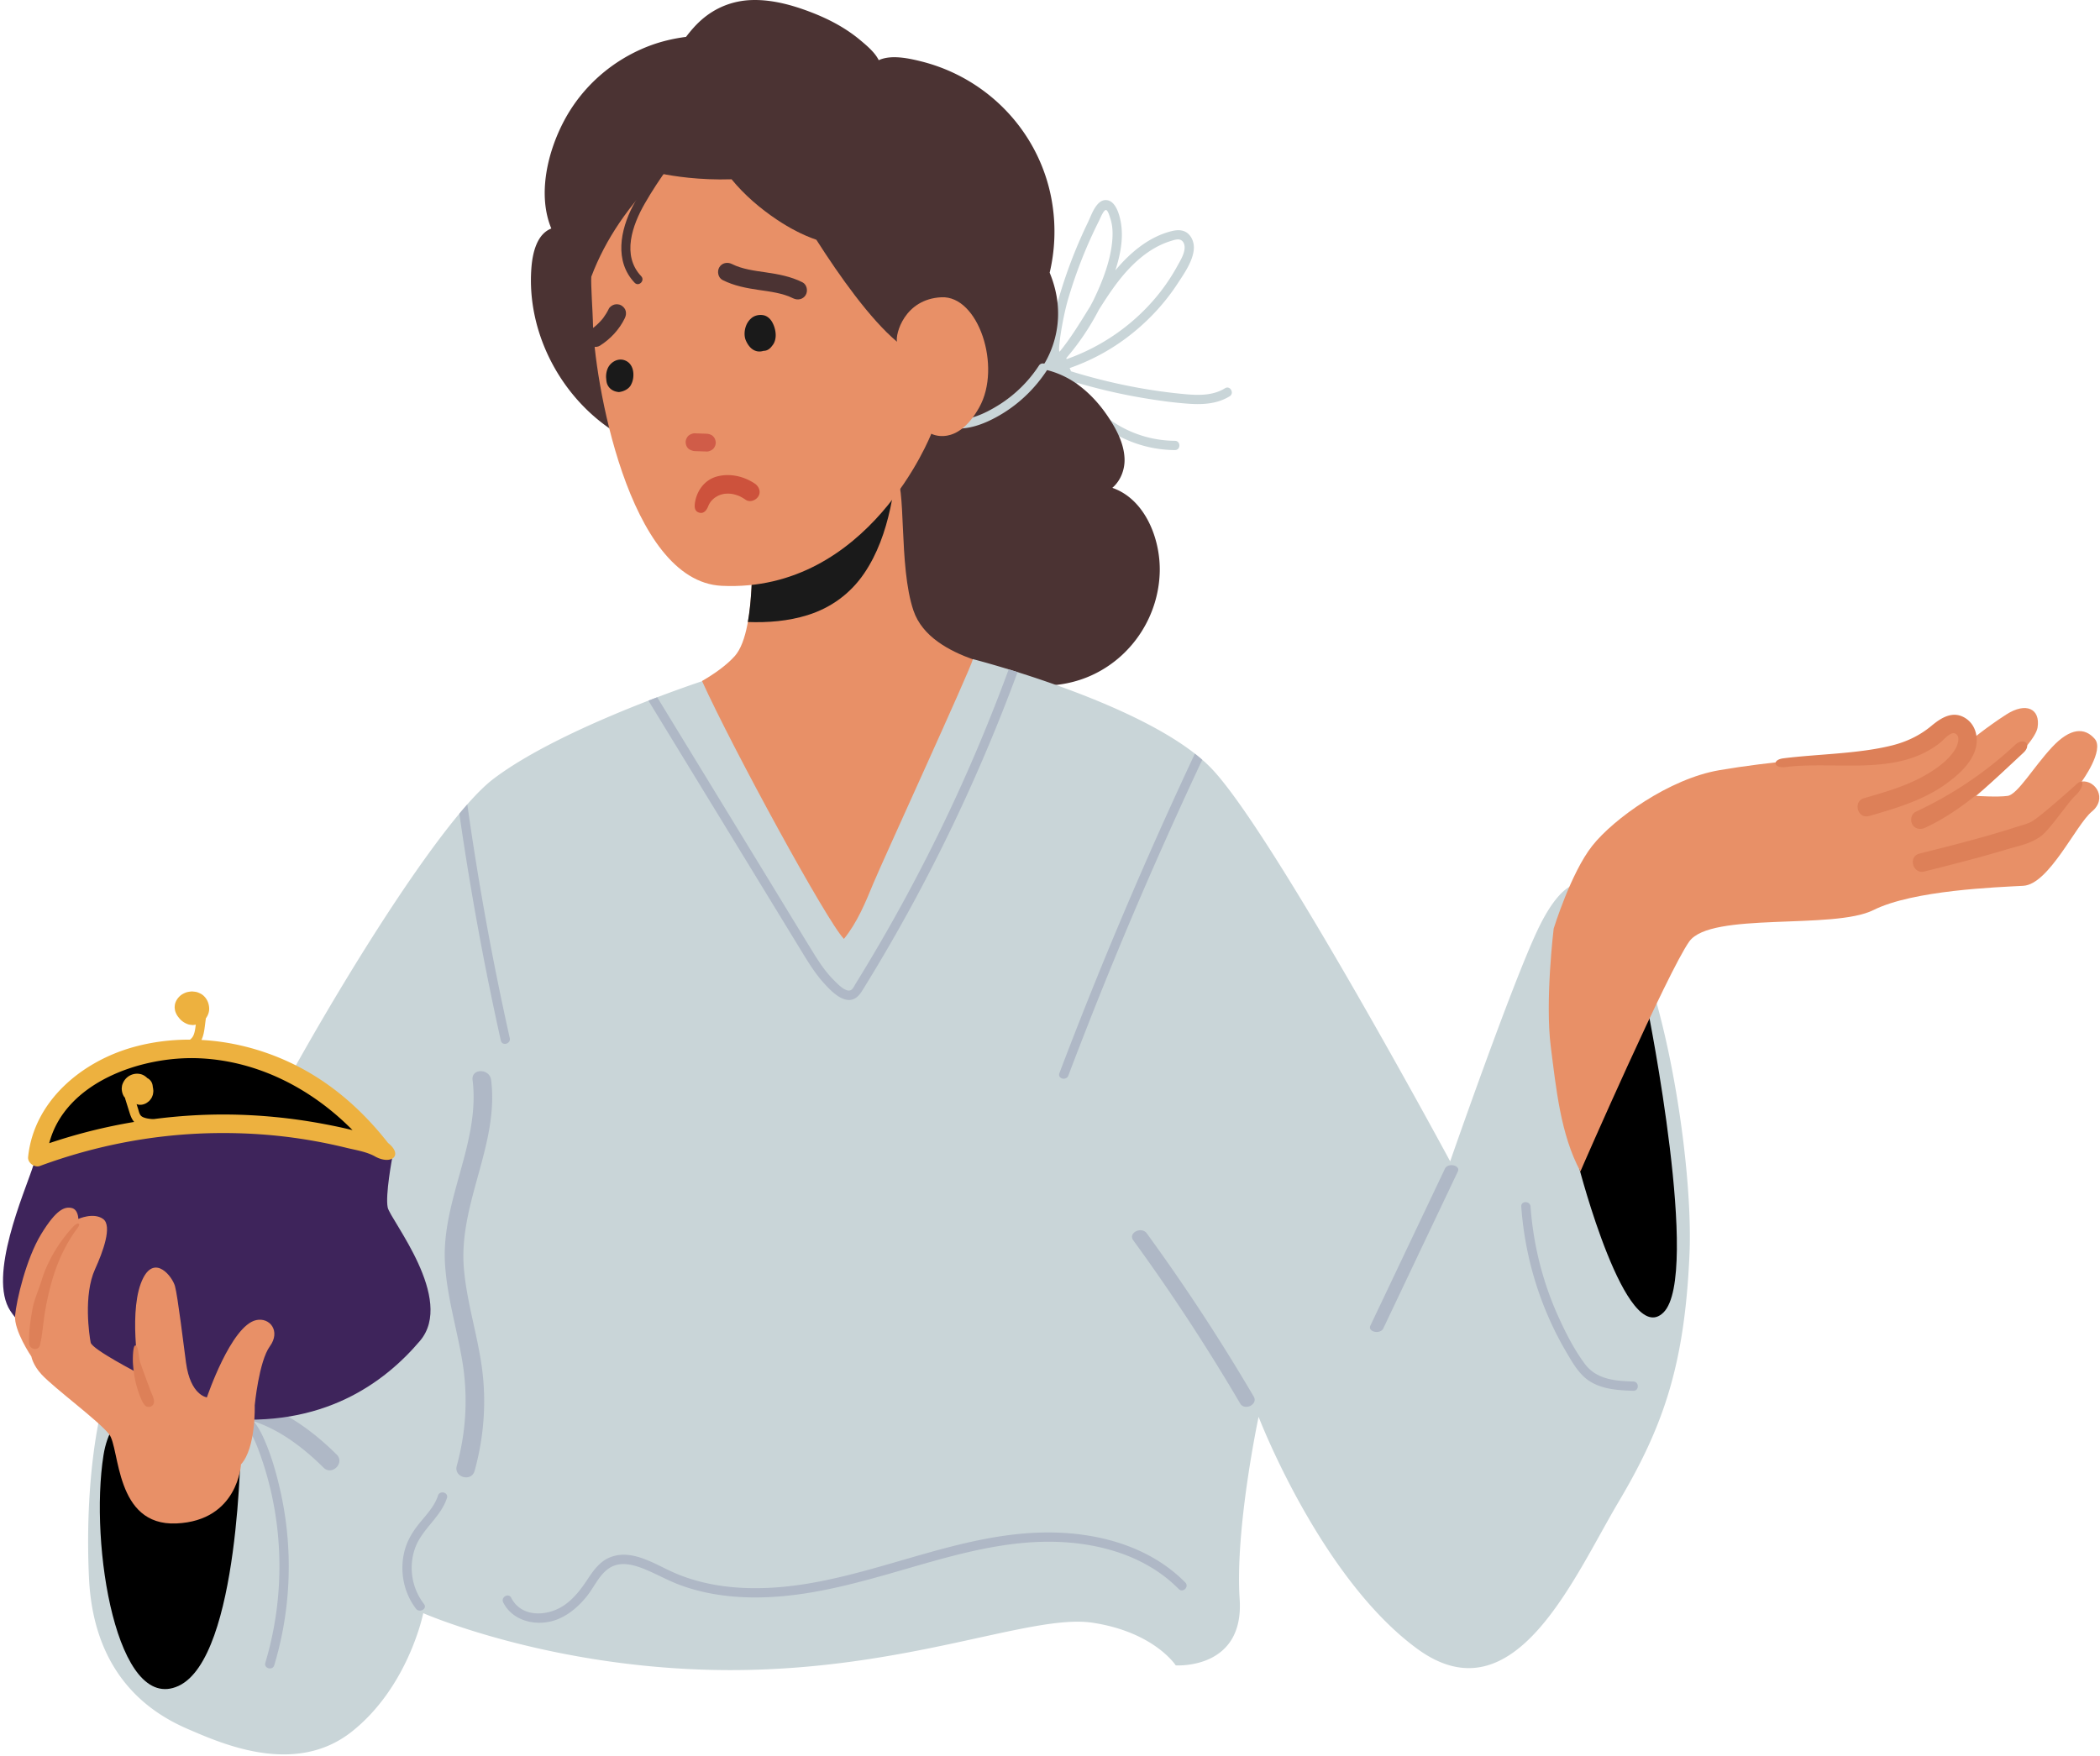 <svg xmlns="http://www.w3.org/2000/svg" viewBox="0 0 428 358"><g fill="none" fill-rule="evenodd"><path fill="#C9D5D8" d="M236.02 60.1a39.77 39.77 0 0 0 3.91-5.828c.575-1.045 1.303-2.197 1.478-3.397.084-.588.013-1.25-.41-1.7-.626-.666-1.636-.273-2.39-.04-4.609 1.421-8.269 4.974-11.099 8.75-1.274 1.7-2.427 3.481-3.556 5.278a51.363 51.363 0 0 1-6.628 9.838l.062.211c7.268-2.558 13.763-7.103 18.633-13.113m-9.39-14.163a9.132 9.132 0 0 0-.356-1.468c-.118-.353-.412-1.434-.78-1.632-.497-.267-1.247 1.668-1.469 2.108a95.735 95.735 0 0 0-1.485 3.08 95.592 95.592 0 0 0-4.794 12.767c-1.289 4.342-2.225 11.03-1.778 10.897 2.353-2.878 4.255-6.067 6.215-9.216.258-.493.53-.978.771-1.48 1.802-3.759 3.466-8.04 3.758-12.236.066-.936.067-1.892-.082-2.82m-13.8 28.72a98.469 98.469 0 0 1 8.9-29.325c.708-1.459 1.74-4.828 3.895-4.525 1.844.26 2.574 3.112 2.83 4.627.536 3.198-.116 6.532-1.136 9.683 3.023-3.62 6.848-6.859 11.492-8.003 1.194-.295 2.453-.317 3.4.582.818.78 1.176 1.935 1.105 3.045-.162 2.473-1.99 5.051-3.307 7.068-2.808 4.304-6.389 8.054-10.5 11.128a42.808 42.808 0 0 1-11.502 6.098c.088.226.194.441.287.664a116.464 116.464 0 0 0 13.824 3.377c3.035.545 6.093.972 9.165 1.257 2.85.266 5.857.384 8.38-1.182 1.035-.643 1.984.991.953 1.633-2.454 1.523-5.343 1.723-8.159 1.535-3.19-.212-6.38-.666-9.53-1.193a115.528 115.528 0 0 1-13.515-3.13c4.002 7.127 11.577 11.811 20.046 11.868 1.215.008 1.218 1.898 0 1.89-9.794-.067-18.548-5.88-22.572-14.535-.984-.314-1.97-.624-2.947-.963-.048.006-.087.037-.137.035-.052.013-.102.03-.154.041-1.056.247-1.563-1.169-.819-1.676"/><path fill="#4B3333" d="M108.303 54.633c.228-2.992 1.072-6.89 4.061-8.048-2.86-6.897-.767-15.58 2.571-21.905 3.684-6.982 9.805-12.367 17.15-15.231 2.486-.97 5.091-1.588 7.733-1.93.93-1.217 1.924-2.381 3.071-3.4 2.907-2.583 6.465-3.995 10.357-4.11 4.145-.122 8.283 1.03 12.118 2.51 3.586 1.383 7.014 3.19 9.97 5.669 1.293 1.084 3 2.5 3.76 4.083 2.577-1.203 6.31-.347 8.808.284a36.06 36.06 0 0 1 12.263 5.744c7.738 5.603 12.95 14.07 14.346 23.538a36.492 36.492 0 0 1-.577 13.752c1.218 2.955 1.863 6.124 1.69 9.37-.194 3.653-1.392 7.25-3.438 10.219a18.306 18.306 0 0 1 7.072 2.927c2.538 1.76 4.661 4.04 6.4 6.587 1.77 2.594 3.435 5.638 3.537 8.85.071 2.228-.832 4.488-2.489 5.91 6.664 2.303 9.825 10.393 9.66 17.12-.218 8.794-5.326 16.875-13.218 20.778-8.439 4.173-18.255 2.574-26.317-1.717-7.81-4.16-14.55-11.05-17.552-19.471-1.137-3.19-1.63-6.592-1.357-9.945a46.006 46.006 0 0 1-4.688.086 49.965 49.965 0 0 1-15.364-2.924c-.873-.314-1.717-.691-2.569-1.052-4.108 2.598-8.91 4.214-13.617 3.666-6.954-.81-12.752-5.851-14.869-12.464a19.904 19.904 0 0 1-.904-5.101c-11.388-6.93-18.624-20.433-17.608-33.795"/><path fill="#C9D5D8" d="M192.482 84.987c3.745 1.604 8.154-.566 11.308-2.573a26.652 26.652 0 0 0 7.955-7.885c.664-1.013 2.3-.067 1.632.955-2.365 3.612-5.495 6.68-9.198 8.911-3.744 2.258-8.383 4.051-12.65 2.224-1.114-.477-.153-2.106.953-1.632M322.625 180.26s-3.86-1.93-9.17 9.168c-5.307 11.1-17.898 47.323-17.898 47.323s-36.147-67.108-48.693-80.137c-12.547-13.029-48.537-22.233-48.537-22.233l-54.807 4.344s-28.951 9.436-42.945 20.052-48.18 69.737-55.901 89.522c-7.721 19.785-24.128 39.57-24.128 39.57s-3.377 13.03-2.412 33.778c.965 20.75 13.512 27.988 20.266 30.884 6.756 2.895 21.716 9.651 33.297.482 11.58-9.168 14.569-24.15 14.569-24.15s26.448 11.604 62.639 11.604c36.192 0 61.284-11.582 73.83-9.65 12.547 1.93 16.89 8.685 16.89 8.685s13.994.965 13.029-13.512c-.965-14.476 3.86-37.156 3.86-37.156s12.548 32.813 32.332 47.29c19.785 14.476 31.848-14.477 41.017-29.918 9.168-15.442 13.51-27.989 14.477-50.669.965-22.679-8.204-75.278-21.715-75.278"/><path fill="#AFB8C6" d="M43.594 284.858c9.79-.561 18.335 5.045 25.018 11.661 1.731 1.714-.943 4.387-2.674 2.672-6.005-5.945-13.526-11.059-22.344-10.553-2.43.139-2.422-3.641 0-3.78M294.485 238.262c.609-1.281 3.246-.727 2.63.57-5.062 10.66-10.124 21.318-15.184 31.977-.61 1.282-3.247.727-2.631-.57l15.185-31.977ZM233.74 251.45a406.145 406.145 0 0 1 21.786 33.262c.928 1.58-1.844 2.978-2.776 1.391a405.922 405.922 0 0 0-21.785-33.262c-1.097-1.51 1.683-2.895 2.776-1.391M90.698 257.676c-.811-12.904 7.218-24.64 5.619-37.51-.3-2.408 3.484-2.386 3.779 0 1.641 13.205-6.656 25.158-5.555 38.366.579 6.964 2.82 13.67 3.719 20.59.901 6.95.334 13.968-1.524 20.716-.645 2.342-4.293 1.348-3.645-1.004 1.939-7.043 2.326-14.318 1.103-21.523-1.113-6.555-3.078-12.97-3.496-19.635M225.694 199a934.455 934.455 0 0 0-7.956 20.27c-.426 1.127-2.254.639-1.82-.502 8.36-22.051 17.593-43.767 27.606-65.118.523.409 1.024.823 1.504 1.242-6.812 14.538-13.292 29.232-19.334 44.108M95.245 163.987a603.356 603.356 0 0 0 8.65 47.638c.265 1.184-1.556 1.69-1.821.502a613.396 613.396 0 0 1-8.454-46.244 92.108 92.108 0 0 1 1.625-1.896M132.154 142.834c.617-.239 1.212-.466 1.795-.687l22.061 36.118c3.17 5.19 6.324 10.392 9.512 15.571 1.292 2.098 2.632 4.197 4.388 5.943.68.676 2.407 2.568 3.476 2.074.468-.216.76-.929 1.021-1.347a357.096 357.096 0 0 0 17.685-32.214c5.021-10.382 9.5-21.016 13.493-31.834.574.175 1.181.365 1.805.561-7.78 21.081-17.495 41.443-29.073 60.704a346.438 346.438 0 0 1-2.164 3.551c-.583.945-1.209 2.081-2.334 2.456-2.182.731-4.6-1.869-5.897-3.3-1.73-1.907-3.093-4.104-4.43-6.292-1.645-2.687-3.284-5.377-4.927-8.065-6.73-11.02-13.464-22.042-20.196-33.064-2.07-3.392-4.144-6.783-6.215-10.175"/><path fill="#AFB8C6" d="M47.665 286.61c2.872 1.156 4.698 3.584 5.959 6.332 1.545 3.365 2.6 7.004 3.43 10.605a70.34 70.34 0 0 1 1.426 23.01 70.296 70.296 0 0 1-2.581 12.913c-.348 1.162-2.173.667-1.823-.503 4.147-13.823 3.81-28.843-1.045-42.443-1.098-3.08-2.6-6.776-5.87-8.092-1.112-.448-.626-2.277.504-1.822M311.94 245.974c.553 7.696 2.447 15.303 5.622 22.341 1.506 3.34 3.236 6.755 5.426 9.706 2.387 3.217 6.191 3.504 9.9 3.613 1.213.035 1.22 1.926 0 1.89-3.654-.107-7.65-.379-10.37-3.144-1.37-1.393-2.37-3.173-3.35-4.846a65.782 65.782 0 0 1-2.892-5.51 68.531 68.531 0 0 1-6.226-24.05c-.087-1.214 1.803-1.208 1.89 0M104.196 325.733c2.127 4.17 7.578 3.785 10.904 1.433 1.936-1.369 3.363-3.258 4.654-5.214 1.195-1.809 2.478-3.617 4.556-4.463 4.415-1.796 9.023 1.316 12.92 3.051 4.734 2.108 9.924 3.049 15.083 3.204 21.381.641 40.687-11.599 62.01-11.332 9.914.124 20.128 2.977 27.248 10.192.855.866-.48 2.204-1.337 1.336-6.503-6.589-15.75-9.315-24.813-9.613-10.61-.349-20.925 2.668-31.014 5.59-10.195 2.953-20.564 5.892-31.275 5.735-5.007-.074-10.054-.832-14.75-2.61-2.369-.897-4.569-2.154-6.909-3.112-2.153-.883-4.738-1.651-6.93-.468-2.248 1.212-3.352 3.946-4.88 5.875-1.548 1.949-3.46 3.672-5.763 4.667-3.953 1.708-9.248.776-11.336-3.317-.552-1.082 1.078-2.039 1.632-.954M82.478 316.06c.547-2.05 1.617-3.8 2.935-5.44 1.442-1.8 3.122-3.483 3.854-5.722.376-1.151 2.203-.66 1.822.502-1.294 3.958-5.11 6.322-6.495 10.213a12.074 12.074 0 0 0 1.82 11.382c.743.962-.9 1.904-1.632.954-2.569-3.33-3.386-7.84-2.304-11.89"/><path fill="#E89067" d="M177.997 180.084c-1.622 3.935-3.288 7.992-5.995 11.32-3.402-3.43-22.665-38.778-28.922-52.572 2.473-1.436 4.936-3.155 6.658-5.069 4.919-5.466 3.354-26.035 3.354-33.86 0-7.825 26.829-5.366 29.289-3.354 2.459 2.013.67 18.781 3.8 27.947 1.815 5.315 7.278 8.178 12.093 9.921-.442 1.951-18.535 41.44-20.277 45.667"/><path fill="#1A1A1A" d="M152.413 126.805c4.104.148 8.235-.18 12.163-1.401 4.763-1.481 8.74-4.378 11.545-8.507 2.692-3.963 4.293-8.544 5.312-13.196.5-2.29.86-4.596 1.128-6.913-.061-.077-.114-.184-.18-.24-2.46-2.011-29.29-4.47-29.29 3.355 0 5.766.843 18.438-.678 26.902"/><path fill="#E89067" d="M191.878 60.6c-7.58.363-9.43 7.583-9.062 9.066-5.474-4.601-11.663-13.315-16.435-20.79-2.852-.977-5.566-2.442-8-4.068-3.405-2.275-6.65-5.042-9.28-8.26-6.61.21-11.91-.651-14.378-1.155-6.463 6.253-11.333 13.372-14.211 21.018-.118 1.478.302 7.557.32 8.958.15 11.405 7.096 53.143 26.27 54.056 30.045 1.43 42.708-31.006 42.708-31.006s5.183 2.864 9.783-5.392c4.598-8.255-.164-22.787-7.715-22.426"/><path fill="#1A1A1A" d="M127.265 73.432c-1.335-.456-2.77.35-3.36 1.57-.309.642-.457 1.52-.34 2.322.013.257.051.51.114.747.184.692.844 1.717 2.464 1.857 1.168-.145 2.036-.732 2.408-1.384a4.13 4.13 0 0 0 .515-1.629c.064-.643.022-1.303-.21-1.912-.292-.76-.817-1.307-1.59-1.57M157.382 65.673c-.413-.736-1.088-1.331-1.95-1.44-.788-.101-1.632.083-2.254.598-.661.547-1.086 1.273-1.29 2.105-.201.82-.206 1.766.154 2.543.434.936 1.087 1.823 2.129 2.099.477.126.974.095 1.434-.054.749.008 1.34-.432 1.753-1.02 1.139-1.307.806-3.44.024-4.831"/><path fill="#D05C48" d="M145.27 88.876c-.34-.319-.975-.47-1.292-.458-1.052-.037-1.452-.049-2.503-.085-.603.046-1.114.411-1.276.606-.29.327-.497.85-.458 1.292.042.475.225.965.607 1.275.355.273.975.471 1.291.458l2.504.086c.608-.05 1.113-.412 1.275-.607.291-.327.497-.849.458-1.292-.042-.475-.225-.964-.607-1.275"/><path fill="#4B3333" d="M146.593 54.503c.542-.927 1.672-1.139 2.586-.678 2.09 1.054 4.612 1.366 6.963 1.707 2.562.373 5.06.84 7.396 2.01.913.457 1.171 1.746.68 2.586-.545.929-1.67 1.137-2.587.678-2.092-1.048-4.617-1.355-6.968-1.697-2.562-.373-5.059-.843-7.392-2.02-.91-.46-1.17-1.744-.678-2.586M120.365 67.203c.234-.148.458-.31.682-.475.687-.55 1.31-1.17 1.863-1.856.443-.603.84-1.238 1.165-1.914.197-.407.708-.752 1.13-.868.453-.125 1.055-.069 1.456.19.404.26.76.648.869 1.13.117.518.04.977-.19 1.456-1.108 2.297-2.917 4.241-5.067 5.601-.838.53-2.121.203-2.586-.679-.493-.932-.216-2.02.678-2.585"/><path fill="#CD523C" d="M141.675 102.275c.433-2.359 1.986-4.492 4.502-5.152 2.617-.686 5.493-.023 7.698 1.492.813.559 1.26 1.685.678 2.586-.521.809-1.714 1.278-2.586.678a9.141 9.141 0 0 0-1.252-.729c-.063-.03-.15-.064-.19-.081-.076-.028-.152-.057-.228-.083a7.838 7.838 0 0 0-1.068-.286 7.495 7.495 0 0 0-.221-.033 6.984 6.984 0 0 0-.541-.036c-.255-.005-.508.023-.762.027h-.007c-.124.026-.248.045-.372.075a6.272 6.272 0 0 0-.576.165c-.024.008-.134.05-.206.078-.045.021-.09.041-.102.048-.203.1-.4.209-.59.33-.083.054-.165.111-.247.167l-.006.004c-.156.141-.317.274-.463.425-.07.071-.137.144-.202.219-.043.048-.056.066-.076.092-.095.141-.192.28-.276.428-.062.107-.111.222-.172.329l-.002.002-.008.027c-.346.923-.923 1.777-1.954 1.443-.905-.292-.962-1.173-.771-2.215"/><path fill="#4B3333" d="M128.973 42.003c3.007-5.776 7.053-11.128 11.358-15.992.808-.912 2.141.429 1.337 1.337-3.859 4.359-7.34 9.081-10.248 14.13-2.514 4.366-4.768 10.586-.739 14.826.838.881-.497 2.22-1.337 1.336-4.177-4.395-2.908-10.763-.37-15.637"/><path fill="#3E245B" d="M79.944 236s-1.452 7.657-.924 10.165c.528 2.508 13.811 18.666 6.572 27.19-7.238 8.526-19.785 17.855-40.535 15.764-20.749-2.091-38.282-14.798-42.947-21.876-4.664-7.077 2.896-24.127 4.665-29.597 1.77-5.468 31.044-9.65 40.856-9.168 9.812.483 32.313 7.522 32.313 7.522"/><path fill="#000" d="M49.079 293.461s-.15 44.438-12.696 50.23c-12.547 5.79-18.187-28.676-15.292-47.013 2.895-18.337 25.415-8.686 27.988-3.217"/><path fill="#E89067" d="M49.114 298.528s-.56 11.482-13.162 12.042c-12.602.56-11.482-15.402-13.722-18.203-2.24-2.8-11.037-9.268-13.725-12.135-1.81-1.931-2.112-3.693-2.112-3.693s-3.597-5.291-3.317-8.371c.279-3.081 2.245-11.557 5.325-16.598 3.08-5.041 4.761-5.601 6.161-5.32 1.401.279 1.401 2.24 1.401 2.24s3.08-1.4 5.04 0c1.961 1.4-.066 6.81-1.629 10.238-2.419 5.302-1.171 13.566-.891 14.966.279 1.4 9.908 6.35 9.908 6.35s-2.385-13.484.84-19.602c2.424-4.597 5.864-.232 6.425 1.728.56 1.96 1.8 12.259 2.257 15.635.905 6.69 4.254 7.063 4.254 7.063s4.922-14.604 10.028-15.745c2.81-.627 5.05 2.246 2.81 5.327-2.241 3.08-3.09 12.036-3.09 12.036s.28 8.682-2.801 12.042"/><path fill="#DD8058" d="M6.55 267.211c.368-2.228 1.293-4.123 1.955-6.282 1.3-4.247 3.98-8.324 6.497-10.946.844-.879 1.576-.654.83.331-2.557 3.377-4.28 7.29-5.401 11.36a56.785 56.785 0 0 0-1.335 6.238c-.33 2.093-.462 4.221-.941 6.286-.297 1.283-2.131.92-2.205-.298-.132-2.23.24-4.49.6-6.689M27.592 274.282c.637 0 .667 2.511.975 3.434.405 1.217 1.884 5.2 2.124 5.828.24.634.545 1.18.68 1.88.096.483-.062.983-.506 1.242-.39.23-1.027.201-1.332-.172-.524-.64-.83-1.406-1.115-2.175a22.034 22.034 0 0 1-.654-2.052c-.372-1.434-.571-2.932-.673-4.408-.038-.577-.05-3.577.5-3.577"/><path fill="#000" d="M74.004 233.095s-11.618-4.092-29.572-4.092-36.173 6.6-36.173 6.6-1.981-6.6 8.977-14.654c10.957-8.053 22.31-8.185 29.968-6.072 7.657 2.112 20.859 6.864 26.8 18.218"/><path fill="#EDB13F" d="M27.347 228.72c-.44-.5-.7-1.132-.908-1.786-.314-.991-.622-1.985-.932-2.977-.014-.044-.005-.088-.01-.133-.102-.124-.21-.246-.287-.384-.255-.46-.348-.858-.395-1.374a1.268 1.268 0 0 1 .003-.254c.025-.235.042-.483.12-.71.256-.751.752-1.406 1.453-1.8a3.113 3.113 0 0 1 2.31-.321c.541.143.986.456 1.37.84.03.017.068.015.098.034.42.27.724.645.868 1.13.06.199.092.41.107.622.002.008.008.015.01.024.046.206.068.422.09.63.005.067.01.13.007.197a4.432 4.432 0 0 1-.082.63.855.855 0 0 1-.044.165c-.082.23-.173.483-.316.686-.117.165-.24.338-.382.484-.086.089-.193.16-.289.235a2.413 2.413 0 0 1-.868.46 2.068 2.068 0 0 1-.792.098 1.404 1.404 0 0 1-.642-.143l.298.953c.19.6.298 1.289.8 1.598.573.355 1.418.459 2.09.508.118.008.234-.006.353-.002 4.946-.64 9.933-.964 14.926-.924 6.537.052 13.074.693 19.5 1.892 2.018.376 4.043.797 6.048 1.29-8.29-8.391-19.193-14.107-31.19-14.645-11.716-.526-27.36 4.799-30.63 17.309a111.471 111.471 0 0 1 17.316-4.332m-.034-15.293c3.742-1.027 7.58-1.494 11.415-1.486.303-.24.556-.52.724-.926.272-.654.356-1.41.442-2.073l.007-.055c-.156.025-.31.059-.462.072-.102.01-.203.007-.305-.005-.257-.03-.526-.047-.773-.132-.714-.245-1.363-.665-1.834-1.258-.16-.203-.342-.42-.476-.648a4.207 4.207 0 0 1-.325-.741 1.337 1.337 0 0 1-.048-.186 5.016 5.016 0 0 1-.08-.622 1.34 1.34 0 0 1 .006-.168c.02-.21.037-.434.097-.637.15-.51.428-.956.792-1.34.238-.25.528-.473.834-.631.304-.158.64-.308.981-.37.344-.062.708-.124 1.06-.084.25.028.51.049.754.117.24.066.47.174.693.278a2.9 2.9 0 0 1 .825.606c.627.648.952 1.494.991 2.387.033.755-.235 1.475-.675 2.074-.073.576-.147 1.15-.222 1.726-.12.924-.272 1.837-.677 2.682 8.744.469 17.36 3.437 24.644 8.337 5.152 3.464 9.572 7.793 13.383 12.656 3.133 2.497.746 4.523-2.509 2.834-1.762-1.045-4.184-1.401-5.966-1.838a105.587 105.587 0 0 0-8.32-1.69c-6.12-.99-12.336-1.406-18.534-1.311-12.179.187-24.214 2.485-35.635 6.704-1.08.398-2.51-.656-2.392-1.823 1.177-11.447 10.995-19.544 21.585-22.45"/><path fill="#000" d="M335.873 206s10.786 53.935 3.172 61.549c-7.613 7.614-17.235-29.617-17.235-29.617L335.873 206Z"/><path fill="#E89067" d="M316.656 189.307s-1.796 14.75-.582 24.147c1.073 8.316 1.958 17.798 6.031 25.362.39-.974 17.825-40.78 22.19-46.89 4.363-6.11 29.383-2.328 37.53-6.4 8.145-4.074 25.31-4.656 30.548-4.947 5.236-.29 10.764-12.51 13.965-15.128 3.2-2.619.777-6.45-2.059-6.136 0 0 4.677-6.375 2.64-8.702-2.036-2.327-4.946-2.327-8.728 1.746s-6.982 9.6-9.018 9.891c-2.038.291-6.401 0-6.401 0s11.928-10.182 12.51-13.964c.582-3.783-2.327-5.237-6.4-2.619-4.074 2.62-7.565 5.528-7.565 5.528s.291-4.655-2.618-4.364c-2.909.291-6.982 7.273-16.002 7.273-9.019 0-22.11 1.164-32.293 2.91-10.183 1.745-21.529 9.891-25.894 15.42-4.363 5.527-7.854 16.873-7.854 16.873"/><path fill="#DD8058" d="M363.466 154.592c6.95-.877 15.292-.909 22.135-2.626 3.01-.755 5.688-2.029 8.078-4.022 2.005-1.673 4.42-3.168 6.957-1.499 2.245 1.478 2.707 4.426 1.809 6.793-.983 2.593-3.256 4.65-5.428 6.276-4.712 3.53-10.5 5.241-16.083 6.837-2.344.67-3.345-2.977-1.005-3.645 4.587-1.31 9.25-2.654 13.335-5.19 1.976-1.226 4.157-2.876 5.317-4.938.404-.718 1.104-2.677-.221-3.089-.89-.275-2.283 1.387-2.897 1.88-8.767 7.02-21.23 3.7-31.571 5.005-2.407.304-2.812-1.48-.426-1.782M390.437 165.49c7.433-3.461 14.274-8.042 20.265-13.641 1.775-1.66 3.492-.08 1.71 1.585-6.217 5.81-12.352 11.727-20.067 15.32-.925.43-2.038.26-2.586-.677-.478-.818-.252-2.153.678-2.586M391.193 174.019c5.32-1.337 10.641-2.674 15.897-4.235a172.73 172.73 0 0 0 4.055-1.256c1.051-.341 2.242-.598 3.18-1.196 1.72-1.096 7.294-5.994 8.8-7.386 1.783-1.65 1.684.549-.106 2.205-1.609 1.488-5.205 6.948-7.037 8.297-2.14 1.577-4.362 1.916-6.869 2.676-5.588 1.693-11.254 3.117-16.915 4.54-2.359.593-3.366-3.052-1.005-3.645"/></g></svg>